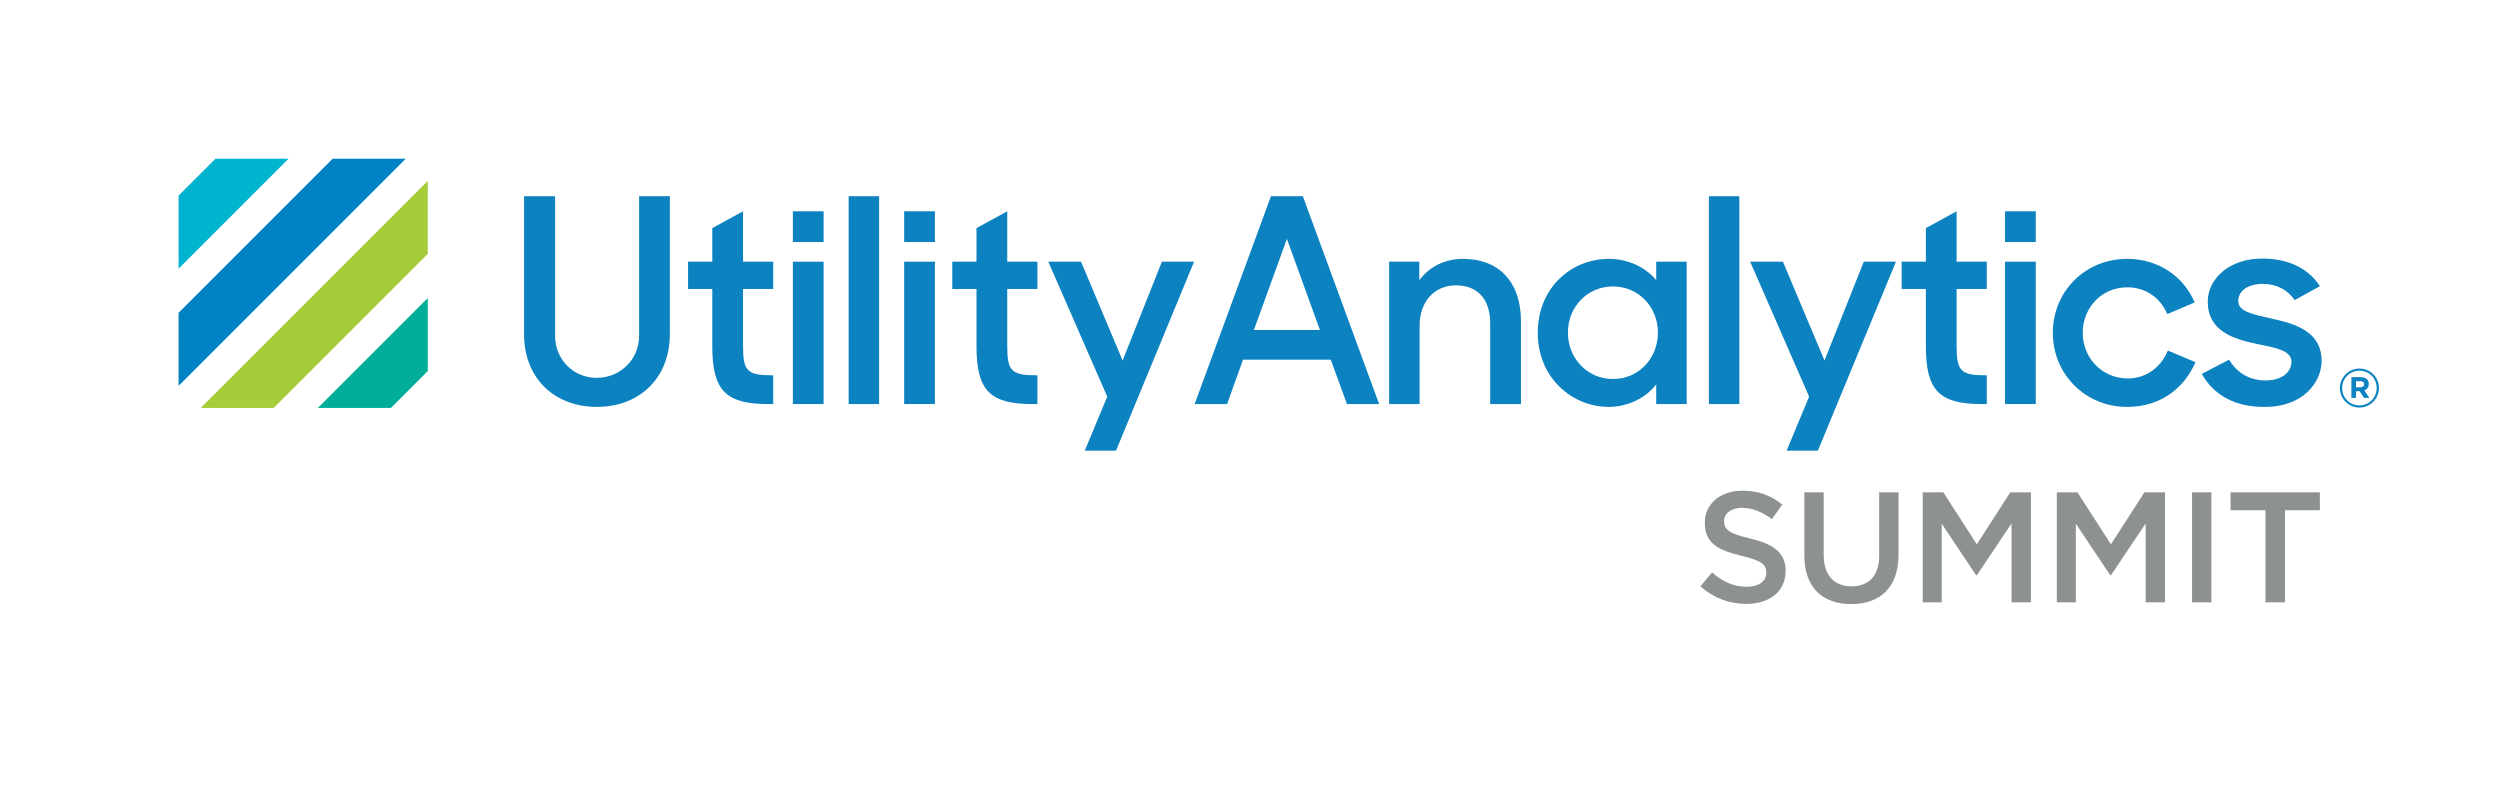 <?xml version="1.0" encoding="UTF-8"?>
<svg xmlns="http://www.w3.org/2000/svg" version="1.1" viewBox="0 0 126 40.6">
  <defs>
    <style>
      .cls-1 {
        fill: #00b4d0;
      }

      .cls-2 {
        fill: #8d9190;
      }

      .cls-3 {
        fill: #00ad99;
      }

      .cls-4 {
        fill: #a5cd39;
      }

      .cls-5 {
        fill: #0c82c1;
      }

      .cls-6 {
        fill: #0082c2;
      }
    </style>
  </defs>
  <!-- Generator: Adobe Illustrator 28.7.1, SVG Export Plug-In . SVG Version: 1.2.0 Build 142)  -->
  <g>
    <g id="UAS">
      <g>
        <polygon class="cls-1" points="9 13.541 14.541 8 10.859 8 9 9.859 9 13.541"/>
        <polygon class="cls-6" points="9 15.766 9 19.448 20.448 8 16.766 8 9 15.766"/>
        <polygon class="cls-4" points="13.795 20.561 21.561 12.794 21.561 9.113 10.113 20.561 13.795 20.561"/>
        <polygon class="cls-3" points="19.702 20.561 21.561 18.702 21.561 15.02 16.02 20.561 19.702 20.561"/>
        <g>
          <path class="cls-5" d="M26.413,16.834v-6.946h1.564v7.046c0,1.162.904,2.11,2.095,2.11,1.206,0,2.138-.947,2.138-2.11v-7.046h1.55v6.946c0,2.253-1.564,3.674-3.674,3.674-2.124,0-3.674-1.421-3.674-3.674Z"/>
          <path class="cls-5" d="M34.679,13.189h1.22v-1.693l1.55-.847v2.54h1.521v1.378h-1.521v2.856c0,1.292.201,1.493,1.521,1.493v1.449h-.23c-2.181,0-2.841-.689-2.841-2.928v-2.87h-1.22v-1.378Z"/>
          <path class="cls-5" d="M39.96,13.189h1.55v7.175h-1.55v-7.175Z"/>
          <path class="cls-5" d="M42.772,9.889h1.535v10.476h-1.535v-10.476Z"/>
          <path class="cls-5" d="M45.57,13.189h1.55v7.175h-1.55v-7.175Z"/>
          <path class="cls-5" d="M47.995,13.189h1.22v-1.693l1.55-.847v2.54h1.521v1.378h-1.521v2.856c0,1.292.201,1.493,1.521,1.493v1.449h-.23c-2.181,0-2.841-.689-2.841-2.928v-2.87h-1.22v-1.378Z"/>
          <path class="cls-5" d="M64.056,9.889h1.607l3.846,10.476h-1.622l-.818-2.239h-4.42l-.803,2.239h-1.636l3.846-10.476ZM63.196,16.633h3.329l-1.665-4.592-1.665,4.592Z"/>
          <path class="cls-5" d="M70.012,13.189h1.521v.933c.488-.66,1.263-1.076,2.21-1.076,1.808,0,2.913,1.177,2.913,3.128v4.191h-1.55v-4.061c0-1.177-.588-1.923-1.736-1.923-1.033,0-1.822.775-1.822,2.038v3.946h-1.536v-7.175Z"/>
          <path class="cls-5" d="M77.503,16.777c0-2.296,1.708-3.731,3.588-3.731.947,0,1.851.416,2.382,1.076v-.933h1.536v7.175h-1.536v-.99c-.545.703-1.449,1.134-2.396,1.134-1.823,0-3.574-1.45-3.574-3.731ZM83.559,16.762c0-1.277-.962-2.325-2.268-2.325-1.277,0-2.268,1.019-2.268,2.325s.99,2.34,2.268,2.34c1.306,0,2.268-1.048,2.268-2.34Z"/>
          <path class="cls-5" d="M86.128,9.889h1.535v10.476h-1.535v-10.476Z"/>
          <path class="cls-5" d="M95.843,13.189h1.22v-1.693l1.55-.847v2.54h1.521v1.378h-1.521v2.856c0,1.292.201,1.493,1.521,1.493v1.449h-.23c-2.181,0-2.841-.689-2.841-2.928v-2.87h-1.22v-1.378Z"/>
          <path class="cls-5" d="M101.053,13.189h1.55v7.175h-1.55v-7.175Z"/>
          <path class="cls-5" d="M103.463,16.777c0-2.11,1.65-3.731,3.746-3.731,1.593,0,2.856.904,3.401,2.196l-1.378.588c-.359-.832-1.091-1.349-2.023-1.349-1.277,0-2.239,1.019-2.239,2.296,0,1.263.976,2.296,2.267,2.296.976,0,1.693-.603,2.023-1.406l1.392.588c-.574,1.32-1.765,2.253-3.444,2.253-2.124,0-3.746-1.665-3.746-3.731Z"/>
          <path class="cls-5" d="M110.969,18.843l1.378-.717c.388.66,1.019,1.048,1.837,1.048.861,0,1.306-.445,1.306-.947,0-.574-.832-.703-1.737-.89-1.22-.258-2.483-.66-2.483-2.138,0-1.134,1.076-2.181,2.77-2.167,1.335,0,2.325.531,2.885,1.392l-1.277.703c-.33-.502-.89-.818-1.607-.818-.818,0-1.234.402-1.234.861,0,.517.66.66,1.693.89,1.177.258,2.511.646,2.511,2.138,0,.99-.861,2.325-2.899,2.311-1.493,0-2.54-.603-3.143-1.665Z"/>
        </g>
        <rect class="cls-5" x="39.96" y="10.649" width="1.55" height="1.55"/>
        <rect class="cls-5" x="45.57" y="10.649" width="1.55" height="1.55"/>
        <rect class="cls-5" x="101.053" y="10.649" width="1.55" height="1.55"/>
        <path class="cls-5" d="M117.933,19.563v-.005c0-.535.434-.983.985-.983s.98.442.98.977v.005c0,.535-.434.983-.985.983s-.98-.443-.98-.977ZM119.784,19.558v-.005c0-.48-.372-.869-.866-.869-.497,0-.872.394-.872.874v.005c0,.48.372.869.866.869.497,0,.872-.394.872-.874ZM118.511,19.007h.464c.141,0,.25.041.323.114.057.057.087.136.087.228v.005c0,.168-.092.274-.225.323l.255.375h-.269l-.223-.337h-.182v.337h-.231v-1.045ZM118.973,19.517c.117,0,.179-.062.179-.149v-.005c0-.101-.071-.152-.185-.152h-.225v.307h.231Z"/>
        <polygon class="cls-5" points="90.047 22.712 91.622 22.712 95.556 13.189 93.935 13.189 91.954 18.169 89.859 13.189 88.209 13.189 91.179 19.991 90.047 22.712"/>
        <polygon class="cls-5" points="54.672 22.712 56.248 22.712 60.182 13.189 58.56 13.189 56.58 18.169 54.484 13.189 52.834 13.189 55.805 19.991 54.672 22.712"/>
        <g>
          <path class="cls-2" d="M85.701,29.549l.586-.697c.531.46,1.062.721,1.751.721.602,0,.982-.278.982-.697v-.016c0-.396-.222-.61-1.252-.848-1.18-.285-1.846-.634-1.846-1.656v-.016c0-.951.792-1.609,1.893-1.609.808,0,1.45.246,2.013.697l-.523.737c-.499-.372-.998-.57-1.506-.57-.57,0-.903.293-.903.658v.016c0,.428.254.618,1.315.872,1.173.285,1.783.705,1.783,1.624v.016c0,1.038-.816,1.656-1.981,1.656-.848,0-1.648-.293-2.313-.888Z"/>
          <path class="cls-2" d="M90.939,28.005v-3.193h.975v3.153c0,1.03.531,1.585,1.402,1.585.864,0,1.395-.523,1.395-1.545v-3.193h.975v3.145c0,1.656-.935,2.488-2.385,2.488-1.442,0-2.361-.832-2.361-2.44Z"/>
          <path class="cls-2" d="M96.905,24.812h1.038l1.688,2.622,1.688-2.622h1.038v5.546h-.975v-3.977l-1.751,2.614h-.032l-1.735-2.599v3.961h-.959v-5.546Z"/>
          <path class="cls-2" d="M103.665,24.812h1.038l1.688,2.622,1.688-2.622h1.038v5.546h-.975v-3.977l-1.751,2.614h-.032l-1.735-2.599v3.961h-.959v-5.546Z"/>
          <path class="cls-2" d="M110.48,24.812h.975v5.546h-.975v-5.546Z"/>
          <path class="cls-2" d="M114.18,25.715h-1.759v-.903h4.5v.903h-1.759v4.643h-.982v-4.643Z"/>
        </g>
      </g>
    </g>
  </g>
</svg>